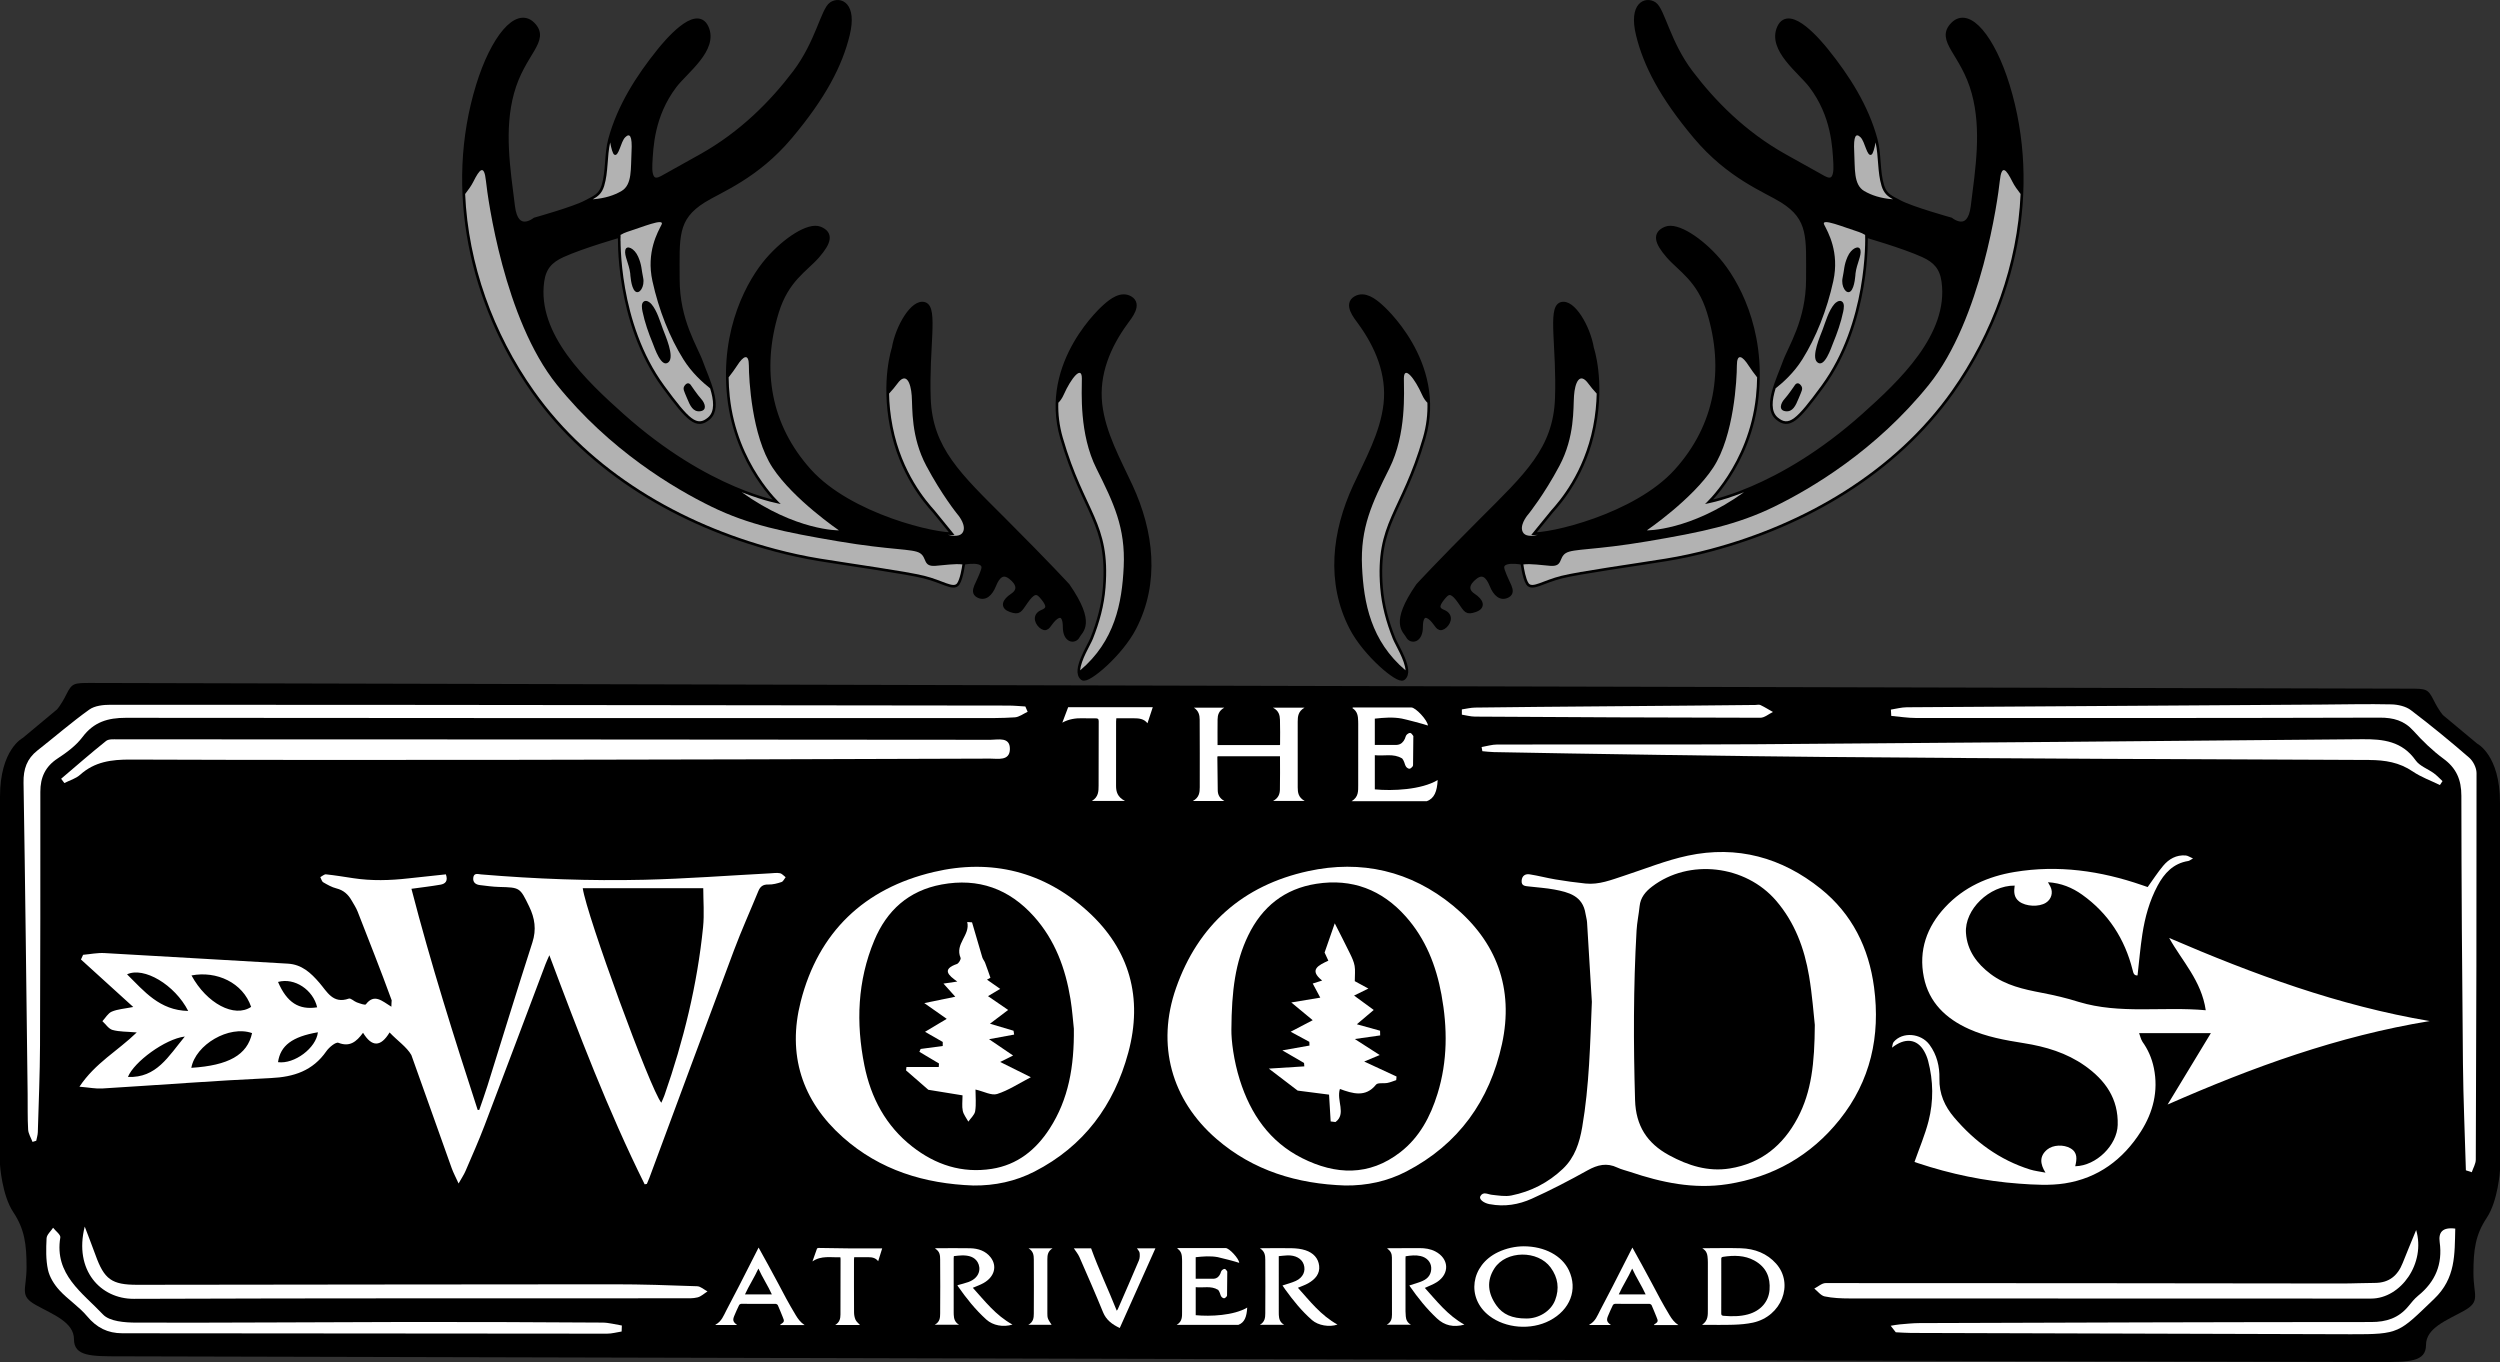<svg xmlns="http://www.w3.org/2000/svg" xmlns:xlink="http://www.w3.org/1999/xlink" id="Layer_1" x="0px" y="0px" width="350px" height="190.682px" viewBox="0 0 350 190.682" style="enable-background:new 0 0 350 190.682;" xml:space="preserve"><rect x="0" y="0" width="350" height="190.682" fill="#333333" stroke="none"/><style type="text/css">	.st0{fill:#FFFFFF;}	.st1{fill:#A05298;}	.st2{stroke:#000000;stroke-width:0.741;stroke-miterlimit:10;}	.st3{fill:#B2B2B2;}</style><g>	<path d="M12.747,95.614c-2.39,0-2.656,0-3.452,1.593c-0.797,1.593-1.328,2.124-1.328,2.124c-4.78,3.983-4.78,3.983-4.78,3.983  S0,104.908,0,111.547s0,51.517,0,51.517s0.266,4.249,1.859,6.639s1.859,4.514,1.859,7.701s-1.062,3.983,1.328,5.311  s5.311,2.39,5.311,4.78s2.39,2.39,6.373,2.39l316.54,0.797c3.983,0,6.373,0,6.373-2.39s2.921-3.452,5.311-4.78  s1.328-2.124,1.328-5.311s0.266-5.311,1.859-7.701s1.859-6.639,1.859-6.639s0-44.879,0-51.517s-3.187-8.232-3.187-8.232  s0,0-4.78-3.983c0,0-0.531-0.531-1.328-2.124s-1.062-1.593-3.452-1.593L12.747,95.614z"></path>	<path d="M8.559,109.026c0.151,0.2,0.302,0.399,0.453,0.599c0.744-0.378,1.61-0.62,2.209-1.159c2.031-1.829,4.394-2.137,7.02-2.127  c18,0.068,36.001,0.061,54.001,0.038c24.966-0.032,41.417-0.092,66.383-0.172c1.076-0.003,2.733,0.368,2.761-1.327  c0.029-1.763-1.656-1.306-2.7-1.307c-43.583-0.044-78.651-0.057-122.234-0.064c-0.543,0-1.238-0.063-1.602,0.228  C12.709,105.446,10.647,107.252,8.559,109.026z"></path>	<path d="M143.868,99.652c-0.105-0.248-0.211-0.497-0.316-0.745c-0.783-0.044-1.567-0.126-2.35-0.127  c-18.554-0.024-28.593-0.038-47.148-0.057c-26.198-0.026-52.396-0.062-78.594-0.055c-0.998,0-2.194,0.128-2.956,0.674  c-2.501,1.789-4.829,3.817-7.252,5.717c-1.482,1.162-1.985,2.608-1.954,4.499c0.24,14.532,0.395,29.066,0.574,43.6  c0.02,1.663-0.026,3.328,0.07,4.986c0.034,0.585,0.399,1.15,0.613,1.724c0.174-0.054,0.347-0.108,0.521-0.163  c0.077-0.4,0.209-0.797,0.221-1.199c0.119-4.062,0.291-8.125,0.309-12.188c0.051-11.825,0.044-23.651,0.045-35.476  c0-1.992,0.682-3.521,2.423-4.66c1.275-0.834,2.578-1.797,3.478-2.996c1.585-2.11,3.552-2.696,6.084-2.693  c42.472,0.049,76.428,0.039,118.9,0.037c1.849,0,3.702,0.021,5.545-0.103C142.69,100.387,143.273,99.923,143.868,99.652z"></path>	<path d="M341.588,109.906c0.121-0.183,0.243-0.367,0.364-0.55c-0.404-0.37-0.778-0.781-1.218-1.103  c-0.842-0.615-1.977-1-2.54-1.797c-1.895-2.687-4.538-2.995-7.501-2.967c-28.281,0.269-56.561,0.5-84.843,0.705  c-8.749,0.064-27.495,0.008-36.244,0.037c-0.728,0.002-1.454,0.231-2.182,0.355c0.035,0.193,0.07,0.387,0.104,0.58  c0.533,0.044,1.066,0.116,1.6,0.127c12.257,0.24,34.51,0.58,46.768,0.685c25.263,0.217,50.526,0.325,75.789,0.421  c2.225,0.008,4.223,0.327,6.101,1.607C338.948,108.796,340.315,109.283,341.588,109.906z"></path>	<path d="M345.225,163.844c0.273,0.09,0.547,0.18,0.82,0.269c0.197-0.588,0.563-1.175,0.565-1.764  c0.072-18.042,0.12-36.084,0.104-54.125c-0.001-0.729-0.469-1.666-1.028-2.151c-2.65-2.297-5.363-4.53-8.158-6.648  c-0.714-0.541-1.804-0.79-2.73-0.812c-3.264-0.076-6.532,0.006-9.798,0.027c-19.351,0.122-38.701,0.24-58.052,0.378  c-0.742,0.005-1.482,0.213-2.224,0.326c0.017,0.295,0.034,0.589,0.052,0.884c1.16,0.102,2.319,0.292,3.479,0.292  c21.632,0.009,43.263,0.016,64.895-0.05c1.924-0.006,3.425,0.393,4.743,1.861c1.27,1.414,2.663,2.767,4.192,3.889  c1.825,1.34,2.504,2.964,2.506,5.195c0.012,12.5,0.095,25,0.221,37.499C344.861,153.892,345.082,158.868,345.225,163.844z"></path>	<path d="M11.863,171.723c-1.543,6.125,2.223,10.131,6.868,10.115c27.858-0.099,49.052-0.062,76.909-0.076  c0.677,0,1.379,0.038,2.022-0.127c0.501-0.129,0.927-0.546,1.387-0.835c-0.482-0.252-0.956-0.707-1.447-0.725  c-3.879-0.142-1.097-0.273-4.978-0.272c-24.468,0.005-48.936,0.049-73.404,0.07c-3.589,0.003-4.625-0.769-5.845-4.152  C12.892,174.38,12.368,173.054,11.863,171.723z"></path>	<path d="M338.262,172.203c-0.733,1.791-1.325,3.189-1.877,4.603c-0.699,1.789-1.918,2.803-3.906,2.804  c-1.54,0.001-3.079,0.083-4.619,0.081c-22.609-0.025-49.661-0.064-72.27-0.057c-0.529,0-1.058,0.5-1.587,0.767  c0.481,0.381,0.915,0.986,1.452,1.098c1.132,0.235,2.318,0.284,3.481,0.285c22.858,0.017,50.159,0.018,73.017,0.019  C336.128,181.802,339.623,176.852,338.262,172.203z"></path>	<path d="M87.029,186.411c0.01-0.279,0.021-0.558,0.031-0.837c-0.907-0.143-1.813-0.405-2.72-0.41  c-9.059-0.055-18.119-0.1-27.179-0.086c-12.697,0.019-25.394,0.13-38.091,0.091c-1.587-0.005-3.728-0.159-4.654-1.144  c-2.844-3.022-6.838-5.6-5.97-10.777c0.065-0.385-0.657-0.902-1.013-1.358c-0.319,0.489-0.886,0.966-0.911,1.47  c-0.072,1.47-0.113,2.991,0.195,4.414c0.222,1.028,0.873,2.066,1.597,2.858c1.196,1.308,2.755,2.296,3.886,3.648  c1.338,1.599,2.866,2.379,4.936,2.38c22.621,0.007,45.241,0.044,67.862,0.055C85.674,186.713,86.351,186.516,87.029,186.411z"></path>	<path d="M343.736,172.005c-1.814-0.23-2.368,0.533-2.179,1.903c0.425,3.081-0.607,5.539-3.01,7.483  c-0.521,0.421-0.947,0.969-1.377,1.491c-1.356,1.642-3.068,2.202-5.203,2.202c-19.597,0.004-43.638,0.082-63.235,0.149  c-0.921,0.003-1.842,0.103-2.761,0.181c-0.427,0.036-0.85,0.127-1.274,0.193c0.237,0.304,0.475,0.607,0.712,0.911  c0.715,0.032,1.429,0.091,2.144,0.094c19.043,0.065,42.529,0.127,61.572,0.182c6.886,0.02,6.69-0.194,11.661-4.952  C343.825,178.933,343.641,175.61,343.736,172.005z"></path>	<path d="M204.659,99.317c0.001,0.245,0.001,0.49,0.002,0.734c0.609,0.095,1.217,0.268,1.827,0.273  c9.986,0.078,29.969,0.15,39.956,0.161c0.588,0.001,1.177-0.526,1.766-0.808c-0.578-0.328-1.143-0.683-1.742-0.969  c-0.2-0.096-0.486-0.016-0.732-0.013c-9.739,0.118-29.475,0.232-39.214,0.365C205.899,99.07,205.279,99.228,204.659,99.317z"></path>	<path class="st0" d="M8.559,109.026c2.088-1.774,4.15-3.581,6.29-5.291c0.364-0.291,1.06-0.228,1.602-0.228  c43.583,0.007,78.651,0.02,122.234,0.064c1.045,0.001,2.729-0.456,2.7,1.307c-0.028,1.695-1.685,1.324-2.761,1.327  c-24.966,0.08-41.417,0.14-66.383,0.172c-18,0.023-36.001,0.03-54.001-0.038c-2.625-0.01-4.989,0.298-7.02,2.127  c-0.599,0.539-1.465,0.781-2.209,1.159C8.861,109.426,8.71,109.226,8.559,109.026z"></path>	<path class="st0" d="M143.868,99.652c-0.596,0.271-1.178,0.735-1.79,0.776c-1.842,0.124-3.696,0.103-5.545,0.103  c-42.472,0.002-76.428,0.012-118.9-0.037c-2.532-0.003-4.499,0.583-6.084,2.693c-0.9,1.198-2.202,2.162-3.478,2.996  c-1.741,1.138-2.423,2.668-2.423,4.66c0,11.825,0.007,23.651-0.045,35.476c-0.018,4.063-0.19,8.126-0.309,12.188  c-0.012,0.401-0.144,0.799-0.221,1.199c-0.174,0.054-0.347,0.108-0.521,0.163c-0.214-0.574-0.58-1.14-0.613-1.724  c-0.096-1.658-0.049-3.324-0.07-4.986c-0.179-14.533-0.334-29.067-0.574-43.6c-0.031-1.891,0.472-3.337,1.954-4.499  c2.423-1.9,4.752-3.928,7.252-5.717c0.762-0.545,1.959-0.673,2.956-0.674c26.198-0.007,52.396,0.028,78.594,0.055  c18.554,0.019,28.593,0.033,47.148,0.057c0.784,0.001,1.567,0.083,2.35,0.127C143.658,99.156,143.763,99.404,143.868,99.652z"></path>	<path class="st0" d="M341.588,109.906c-1.274-0.623-2.64-1.109-3.8-1.899c-1.878-1.279-3.876-1.598-6.101-1.607  c-25.263-0.096-50.527-0.204-75.789-0.421c-12.258-0.105-34.511-0.445-46.768-0.685c-0.534-0.01-1.067-0.083-1.6-0.127  c-0.035-0.193-0.07-0.387-0.104-0.58c0.727-0.124,1.454-0.353,2.182-0.355c8.749-0.029,27.495,0.027,36.244-0.037  c28.281-0.206,56.562-0.436,84.843-0.705c2.963-0.028,5.606,0.28,7.501,2.967c0.563,0.798,1.697,1.182,2.54,1.797  c0.44,0.321,0.814,0.732,1.218,1.103C341.831,109.539,341.71,109.723,341.588,109.906z"></path>	<path class="st0" d="M345.225,163.844c-0.143-4.977-0.363-9.953-0.413-14.93c-0.125-12.499-0.208-24.999-0.221-37.499  c-0.002-2.231-0.681-3.856-2.506-5.195c-1.528-1.122-2.922-2.474-4.192-3.889c-1.318-1.467-2.819-1.866-4.743-1.861  c-21.631,0.066-43.263,0.059-64.895,0.05c-1.16,0-2.319-0.191-3.479-0.292c-0.017-0.295-0.034-0.589-0.052-0.884  c0.741-0.113,1.482-0.321,2.224-0.326c19.351-0.139,38.701-0.257,58.052-0.378c3.266-0.021,6.534-0.103,9.798-0.027  c0.926,0.022,2.016,0.271,2.73,0.812c2.795,2.118,5.507,4.351,8.158,6.648c0.559,0.485,1.027,1.422,1.028,2.151  c0.015,18.042-0.033,36.084-0.104,54.125c-0.002,0.589-0.368,1.176-0.565,1.764C345.771,164.024,345.498,163.934,345.225,163.844z"></path>	<path class="st0" d="M11.863,171.723c0.505,1.332,1.028,2.657,1.512,3.997c1.22,3.383,2.256,4.155,5.845,4.152  c24.468-0.02,42.272-0.065,66.74-0.07c3.881-0.001,7.763,0.13,11.642,0.272c0.491,0.018,0.965,0.473,1.447,0.725  c-0.459,0.289-0.886,0.706-1.387,0.835c-0.643,0.165-1.345,0.127-2.022,0.127c-27.858,0.014-49.052-0.023-76.909,0.076  C14.086,181.854,10.321,177.847,11.863,171.723z"></path>	<path class="st0" d="M338.262,172.203c1.362,4.648-2.133,9.599-6.31,9.599c-22.858-0.001-50.159-0.001-73.017-0.019  c-1.164-0.001-2.349-0.049-3.481-0.285c-0.537-0.112-0.971-0.716-1.452-1.098c0.529-0.267,1.058-0.767,1.587-0.767  c22.609-0.008,49.661,0.031,72.27,0.057c1.54,0.002,3.079-0.08,4.619-0.081c1.988-0.001,3.207-1.015,3.906-2.804  C336.936,175.392,337.529,173.995,338.262,172.203z"></path>	<path class="st0" d="M87.029,186.411c-0.677,0.105-1.355,0.303-2.032,0.302c-22.621-0.011-45.241-0.048-67.862-0.055  c-2.07-0.001-3.598-0.781-4.936-2.38c-1.131-1.352-2.69-2.34-3.886-3.648c-0.724-0.792-1.374-1.831-1.597-2.858  c-0.308-1.423-0.267-2.944-0.195-4.414c0.025-0.504,0.591-0.981,0.911-1.47c0.356,0.456,1.078,0.973,1.013,1.358  c-0.868,5.178,3.126,7.755,5.97,10.777c0.927,0.985,3.067,1.139,4.654,1.144c12.697,0.039,25.394-0.072,38.091-0.091  c9.06-0.014,18.119,0.031,27.179,0.086c0.908,0.006,1.814,0.267,2.72,0.41C87.049,185.852,87.039,186.131,87.029,186.411z"></path>	<path class="st0" d="M343.736,172.005c-0.096,3.604,0.089,6.928-2.952,9.837c-4.971,4.758-4.776,4.971-11.661,4.952  c-19.043-0.055-42.529-0.117-61.572-0.182c-0.715-0.002-1.429-0.061-2.144-0.094c-0.237-0.304-0.475-0.607-0.712-0.911  c0.425-0.066,0.847-0.157,1.274-0.193c0.919-0.078,1.84-0.178,2.761-0.181c19.597-0.068,43.638-0.146,63.235-0.149  c2.135,0,3.847-0.56,5.203-2.202c0.431-0.522,0.857-1.069,1.377-1.491c2.404-1.944,3.435-4.402,3.01-7.483  C341.368,172.539,341.922,171.775,343.736,172.005z"></path>	<path class="st0" d="M204.659,99.317c0.621-0.089,1.24-0.247,1.862-0.256c9.739-0.133,29.474-0.247,39.214-0.365  c0.247-0.003,0.532-0.083,0.732,0.013c0.598,0.286,1.164,0.641,1.742,0.969c-0.589,0.281-1.177,0.809-1.766,0.808  c-9.987-0.011-29.97-0.083-39.956-0.161c-0.61-0.005-1.218-0.178-1.827-0.273C204.66,99.807,204.659,99.562,204.659,99.317z"></path>	<g>		<path class="st0" d="M192.322,141.395c-0.701,0.594-1.421,1.203-2.364,2.002c1.261,0.35,2.256,0.627,3.251,0.903   c0.005,0.219,0.01,0.438,0.015,0.658c-1.053,0.149-2.105,0.298-3.556,0.503c1.188,0.764,2.177,1.4,3.49,2.244   c-0.869,0.364-1.716,0.719-2.17,0.909c1.296,0.601,2.912,1.35,4.527,2.1c-0.015,0.168-0.03,0.336-0.045,0.504   c-0.409,0.134-0.81,0.308-1.229,0.391c-0.539,0.107-1.351-0.067-1.597,0.24c-1.479,1.839-3.271,1.248-5.059,0.609   c-0.514,1.625,0.935,3.493-0.618,4.628c-0.225-0.028-0.45-0.057-0.675-0.085c-0.075-1.244-0.15-2.488-0.226-3.753   c-1.606-0.206-3.144-0.404-4.396-0.565c-1.308-0.998-2.462-1.878-4.035-3.078c2.046-0.129,3.507-0.222,4.967-0.314   c-0.012-0.159-0.025-0.318-0.037-0.477c-0.854-0.495-1.708-0.991-3.038-1.762c1.643-0.292,2.721-0.483,3.799-0.675   c-0.006-0.173-0.013-0.347-0.019-0.52c-0.763-0.413-1.527-0.826-2.618-1.416c1.138-0.595,1.957-1.023,3.088-1.614   c-1.009-0.836-1.841-1.525-2.998-2.484c1.611-0.268,2.722-0.453,4.057-0.675c-0.395-0.738-0.692-1.291-1.058-1.975   c0.43-0.136,0.799-0.253,1.32-0.419c-1.909-1.517-0.492-2.142,0.868-2.783c-0.265-0.573-0.483-1.043-0.526-1.137   c0.517-1.486,0.933-2.681,1.424-4.091c0.771,1.523,1.484,2.896,2.159,4.287c0.259,0.534,0.521,1.095,0.621,1.672   c0.107,0.62,0.024,1.273,0.024,2.141c0.282,0.153,0.8,0.435,1.902,1.034c-0.72,0.353-1.244,0.61-2.001,0.982   C190.633,140.157,191.441,140.75,192.322,141.395z"></path>		<path class="st0" d="M136.085,129.127c0.477,1.635,0.946,3.272,1.437,4.902c0.081,0.267,0.29,0.493,0.391,0.757   c0.264,0.693,0.501,1.397,0.748,2.097c-0.16,0.089-0.32,0.178-0.481,0.268c0.478,0.334,0.956,0.669,1.848,1.292   c-0.628,0.373-1.084,0.645-1.708,1.016c0.976,0.669,1.811,1.241,2.821,1.933c-0.783,0.593-1.517,1.148-2.546,1.927   c1.297,0.386,2.3,0.684,3.302,0.982c0.027,0.18,0.055,0.36,0.082,0.54c-1.073,0.198-2.146,0.395-3.512,0.646   c1.096,0.744,2.096,1.423,3.366,2.285c-0.784,0.391-1.386,0.69-1.81,0.902c1.361,0.676,2.85,1.417,4.297,2.137   c-1.714,0.886-3.145,1.848-4.722,2.347c-0.786,0.249-1.841-0.351-3.028-0.625c0,1.018,0.111,2.042-0.044,3.024   c-0.083,0.527-0.623,0.983-0.957,1.47c-0.271-0.503-0.667-0.979-0.781-1.515c-0.136-0.645-0.032-1.341-0.032-2.165   c-1.587-0.258-3.21-0.521-4.789-0.778c-1.005-0.874-2.062-1.794-3.118-2.713c0.018-0.159,0.036-0.318,0.054-0.477   c1.508,0,3.015,0,4.523,0c0.011-0.163,0.022-0.327,0.033-0.49c-0.915-0.545-1.83-1.089-2.745-1.634   c0.059-0.134,0.118-0.269,0.176-0.403c1.031-0.138,2.062-0.275,3.093-0.413c0-0.189,0.001-0.378,0.001-0.567   c-0.8-0.459-1.6-0.917-2.48-1.421c1.067-0.637,1.952-1.166,3.036-1.813c-1.152-0.809-1.947-1.368-3.139-2.205   c1.714-0.352,2.903-0.597,4.338-0.892c-0.652-0.725-1.064-1.184-1.654-1.841c0.776-0.113,1.272-0.186,1.936-0.283   c-1.277-0.89-2.184-1.73-0.048-2.462c0.251-0.086,0.589-0.668,0.508-0.859c-0.843-1.982,1.388-3.164,0.93-5.015   C135.636,129.096,135.861,129.111,136.085,129.127z"></path>		<path class="st0" d="M109.192,122.251c-0.447-0.086-0.928-0.008-1.394,0.017c-5.861,0.309-11.718,0.758-17.582,0.898   c-7.627,0.181-15.253-0.112-22.861-0.748c-0.416-0.035-1.014-0.267-1.098,0.47c-0.074,0.65,0.339,0.953,0.926,1.024   c0.896,0.108,1.795,0.238,2.695,0.261c2.93,0.077,2.911,0.07,4.203,2.73c0.795,1.636,1.038,3.231,0.454,5.041   c-2.154,6.675-4.198,13.386-6.294,20.08c-0.354,1.132-0.762,2.246-1.145,3.369c-0.073,0.001-0.146,0.002-0.219,0.003   c-3.328-10.243-6.57-20.511-9.275-30.964c1.468-0.203,2.773-0.352,4.063-0.577c0.655-0.114,1.099-0.482,0.76-1.445   c-1.741,0.186-3.5,0.363-5.257,0.564c-2.572,0.293-5.141,0.365-7.71-0.026c-1.27-0.193-2.538-0.402-3.814-0.538   c-0.25-0.027-0.533,0.253-0.8,0.391c0.134,0.248,0.205,0.601,0.413,0.723c0.584,0.344,1.2,0.692,1.849,0.855   c0.989,0.248,1.633,0.837,2.112,1.672c0.299,0.522,0.64,1.03,0.857,1.586c1.593,4.093,3.222,8.175,4.722,12.303   c0.013,0.036,0.026,0.073,0.039,0.109c-0.013,0.253-0.043,0.546-0.043,0.893c-1.318-0.807-2.386-1.885-3.573-0.332   c-0.114,0.149-0.848-0.127-1.269-0.277c-0.394-0.14-0.842-0.622-1.115-0.526c-2.233,0.789-3.042-0.97-4.121-2.217   c-1.194-1.379-2.445-2.568-4.436-2.678c-8.552-0.476-17.101-1.01-25.654-1.48c-0.989-0.054-1.993,0.156-2.991,0.243   c-0.099,0.219-0.199,0.437-0.298,0.656c2.377,2.159,4.753,4.318,7.319,6.649c-1.233,0.246-2.18,0.3-3.003,0.648   c-0.532,0.224-0.883,0.877-1.315,1.338c0.468,0.426,0.873,1.078,1.417,1.229c0.955,0.266,1.995,0.226,3.391,0.348   c-2.666,2.597-5.808,4.266-8.022,7.597c1.408,0.119,2.298,0.305,3.173,0.251c7.871-0.478,15.736-1.093,23.612-1.459   c3.235-0.151,5.882-1.015,7.786-3.762c0.383-0.552,1.323-1.32,1.687-1.177c1.562,0.614,2.503-0.112,3.446-1.404   c1.227,2.011,2.465,2.028,3.716-0.045c1.086,1.153,2.405,2.031,3.048,3.162c1.885,5.272,3.753,10.55,5.641,15.821   c0.241,0.672,0.584,1.308,0.971,2.163c0.403-0.718,0.742-1.215,0.975-1.756c0.907-2.107,1.839-4.207,2.656-6.349   c2.87-7.528,5.695-15.072,8.541-22.609c0.15-0.396,0.335-0.779,0.536-1.243c4.105,10.933,8.201,21.724,13.343,32.075   c0.103-0.02,0.206-0.04,0.309-0.06c0.114-0.273,0.239-0.542,0.342-0.819c3.948-10.632,7.873-21.272,11.855-31.891   c1.045-2.788,2.274-5.507,3.402-8.264c0.269-0.659,0.656-0.965,1.42-0.94c0.61,0.021,1.245-0.153,1.833-0.348   c0.239-0.079,0.385-0.442,0.573-0.675C109.726,122.616,109.483,122.307,109.192,122.251z M35.158,140.963   c-2.329,1.581-6.223-0.477-8.349-4.402C30.319,135.883,34.015,137.575,35.158,140.963z M17.909,150.774   c0.841-2.105,5.198-5.32,7.965-5.66C23.564,147.9,21.923,150.932,17.909,150.774z M17.787,136.407   c2.343-1.105,6.686,1.447,8.561,5.127C22.334,141.454,20.188,138.772,17.787,136.407z M26.785,149.496   c0.594-3.253,5.286-5.999,8.504-4.861C34.623,147.696,32.007,149.165,26.785,149.496z M44.401,141.025   c-2.559,0.399-4.227-0.655-5.478-3.554C41.24,136.831,43.848,138.586,44.401,141.025z M38.923,148.703   c0.331-2.324,2-3.575,5.583-4.185C44.269,146.719,41.21,149.011,38.923,148.703z M98.43,129.809   c-0.81,8.052-2.731,15.861-5.393,23.495c-0.124,0.355-0.289,0.695-0.451,1.08c-1.529-1.832-10.467-26.26-11.002-30.037   c5.536,0,11.061,0,16.872,0C98.457,126.116,98.614,127.98,98.43,129.809z"></path>		<path class="st0" d="M222.861,140.264c-0.222-3.714-0.439-7.428-0.673-11.141c-0.026-0.406-0.155-0.804-0.217-1.209   c-0.385-2.504-2.358-3-4.366-3.38c-1.178-0.223-2.386-0.286-3.58-0.432c-0.486-0.059-1.043-0.055-0.996-0.794   c0.045-0.707,0.513-0.995,1.118-0.901c1.212,0.188,2.402,0.511,3.612,0.712c1.401,0.233,2.809,0.432,4.221,0.576   c1.883,0.193,3.601-0.508,5.342-1.076c2.984-0.974,5.922-2.177,8.977-2.827c6.897-1.467,13.157,0.253,18.613,4.641   c4.388,3.529,6.727,8.26,7.459,13.802c0.901,6.821-0.484,13.088-4.821,18.517c-4.026,5.04-9.308,8.039-15.707,9.032   c-4.705,0.731-9.198-0.225-13.623-1.717c-0.596-0.201-1.223-0.335-1.786-0.604c-1.483-0.708-2.777-0.393-4.168,0.381   c-2.553,1.422-5.153,2.778-7.816,3.977c-1.828,0.824-3.819,1.159-5.856,0.768c-0.027-0.005-0.055-0.003-0.082-0.008   c-0.856-0.178-1.493-0.712-1.256-1.123c0.398-0.689,1.026-0.248,1.592-0.188c0.914,0.096,1.876,0.274,2.753,0.097   c2.736-0.551,5.156-1.791,7.197-3.727c1.68-1.594,2.337-3.657,2.713-5.848C222.506,151.994,222.62,146.136,222.861,140.264z    M254.074,143.49c-0.16-1.411-0.349-4.144-0.803-6.833c-0.653-3.873-1.992-7.497-4.601-10.543   c-4.305-5.026-12.212-5.932-17.377-1.995c-0.924,0.705-1.625,1.529-1.749,2.751c-0.116,1.141-0.361,2.272-0.426,3.414   c-0.449,7.907-0.443,15.817-0.209,23.734c0.106,3.576,1.668,6.033,4.766,7.716c2.672,1.452,5.459,2.337,8.498,1.851   c4.369-0.7,7.458-3.222,9.499-7.08C253.61,152.84,254.04,148.866,254.074,143.49z"></path>		<path class="st0" d="M188.327,165.97c-6.706-0.225-12.86-2.062-18.005-6.507c-6.345-5.482-8.451-13.218-5.677-21.139   c3.096-8.838,9.382-14.375,18.492-16.365c7.433-1.624,14.375-0.036,20.299,4.842c6.113,5.033,8.527,11.6,6.843,19.359   c-1.718,7.917-6.07,14.047-13.387,17.846C194.227,165.391,191.347,166.002,188.327,165.97z M172.394,144.137   c-0.02,1.505,0.318,4.324,1.181,7.062c1.499,4.757,4.171,8.653,8.718,10.938c4.687,2.356,9.384,2.555,13.744-0.823   c2.694-2.087,4.226-4.991,5.216-8.189c1.417-4.576,1.406-9.222,0.549-13.888c-0.744-4.051-2.212-7.792-4.986-10.915   c-3.341-3.761-7.525-5.369-12.524-4.592c-4.454,0.693-7.596,3.209-9.542,7.229C172.943,134.69,172.43,138.686,172.394,144.137z"></path>		<path class="st0" d="M136.258,165.971c-6.821-0.25-13.059-2.141-18.243-6.744c-5.778-5.13-7.802-11.619-5.912-19.021   c2.48-9.711,8.877-15.828,18.615-18.126c8.07-1.905,15.464-0.067,21.611,5.545c5.861,5.351,7.694,12.109,5.628,19.754   c-1.99,7.365-6.219,13.1-13.129,16.642C142.155,165.39,139.278,166.004,136.258,165.971z M150.341,144.027   c-0.119-1.073-0.226-2.633-0.476-4.17c-0.699-4.287-2.166-8.267-5.113-11.554c-3.465-3.865-7.759-5.432-12.931-4.473   c-4.619,0.857-7.671,3.631-9.424,7.833c-2.359,5.657-2.576,11.546-1.383,17.491c0.91,4.535,2.989,8.457,6.694,11.361   c3.265,2.56,6.97,3.776,11.135,3.127c3.59-0.56,6.187-2.662,8.108-5.638C149.603,153.896,150.397,149.306,150.341,144.027z"></path>		<path class="st0" d="M340.16,142.949c-12.743-2.151-24.675-6.547-36.477-11.635c1.818,3.26,4.52,5.98,5.122,10.12   c-6.081-0.549-12.01,0.587-17.792-1.169c-1.685-0.537-3.415-0.937-5.165-1.273c-2.539-0.488-5.047-1.034-7.165-2.632   c-1.914-1.444-3.276-3.279-3.447-5.729c-0.23-3.29,3.276-6.673,6.818-6.647c-0.118,0.829-0.134,1.638,0.628,2.222   c0.926,0.71,2.76,0.804,3.749,0.178c0.764-0.485,1.034-1.418,0.639-2.23c-0.092-0.189-0.202-0.368-0.353-0.642   c1.842,0.114,3.396,0.755,4.789,1.749c3.673,2.621,5.962,6.191,7.059,10.538c0.108,0.427,0.177,0.794,0.692,0.763   c0.223-1.952,0.383-3.882,0.677-5.792c0.363-2.354,0.992-4.646,2.125-6.764c0.939-1.756,2.203-3.135,4.308-3.467   c0.149-0.023,0.281-0.147,0.655-0.353c-0.456-0.194-0.732-0.397-1.023-0.42c-1.313-0.105-2.359,0.495-3.16,1.454   c-0.767,0.917-1.417,1.932-2.165,2.969c-0.225-0.077-0.505-0.172-0.785-0.269c-5.807-2.01-11.748-2.855-17.853-1.842   c-3.728,0.618-7.087,2.109-9.709,4.922c-2.58,2.768-3.744,6.063-2.99,9.808c0.716,3.551,3.1,5.809,6.327,7.258   c2.444,1.097,5.055,1.563,7.675,1.978c3.061,0.485,5.981,1.355,8.54,3.161c2.861,2.019,4.71,4.609,4.6,8.299   c-0.084,2.813-2.976,5.707-5.947,5.773c0.238-0.997,0.353-1.92-0.656-2.51c-0.967-0.565-2.464-0.498-3.272,0.176   c-1.09,0.91-1.013,1.992-0.233,3.229c-0.834-0.165-1.52-0.236-2.165-0.439c-4.282-1.344-7.744-3.904-10.619-7.287   c-1.325-1.559-2.116-3.301-2.066-5.457c0.038-1.659-0.35-3.317-1.387-4.724c-1.204-1.634-3.799-1.845-5.022-0.381   c-0.162,0.194-0.157,0.526-0.229,0.794c1.782-1.428,3.497-1.265,4.497,0.485c0.241,0.423,0.433,0.89,0.557,1.361   c0.736,2.806,0.775,5.65,0.059,8.441c-0.496,1.935-1.294,3.794-1.964,5.707c0.049,0.017,0.252,0.095,0.459,0.163   c4.614,1.534,9.347,2.527,14.193,2.879c2.124,0.154,4.311,0.286,6.396-0.039c4.641-0.723,8.154-3.337,10.651-7.269   c1.715-2.702,2.46-5.663,1.817-8.85c-0.29-1.439-0.854-2.672-1.629-3.742l0.02,0.012c-0.222-0.326-0.298-0.752-0.462-1.185   c3.393,0,6.635,0,10.046,0c-2.109,3.481-4.083,6.739-6.057,9.997C315.393,149.388,327.358,145.042,340.16,142.949z"></path>	</g>	<g>		<path class="st0" d="M105.147,176.736c-1.118,2.232-2.256,4.423-3.456,6.708c-0.389,0.741-0.652,1.546-1.521,2.01   c-0.01,0.006-0.003,0.036-0.004,0.047c1.004,0,2.007,0,3.037,0c-0.558-0.407-0.657-0.653-0.426-1.232   c0.322-0.811,0.341-0.753,0.697-1.554c0.037-0.083,0.198-0.177,0.303-0.178c1.346-0.012,3.446-0.013,4.792,0.001   c0.113,0.001,0.285,0.102,0.326,0.192c0.38,0.825,0.315,0.798,0.677,1.629c0.275,0.63,0.25,0.704-0.341,1.092   c-0.01,0.007-0.001,0.036-0.001,0.056c1.138,0,2.275,0,3.413,0c-0.57-0.371-0.916-0.851-1.232-1.374   c-0.976-1.616-1.713-3.012-2.485-4.49c-0.808-1.545-1.93-3.536-2.723-4.985L105.147,176.736z M104.295,181.218   c0.513-1.14,1.342-2.422,1.882-3.622c0.532,1.189,1.37,2.474,1.884,3.622C107.005,181.218,105.343,181.218,104.295,181.218z"></path>		<path class="st0" d="M227.477,176.736c-1.118,2.232-2.256,4.423-3.456,6.708c-0.389,0.741-0.652,1.546-1.521,2.01   c-0.01,0.006-0.003,0.036-0.004,0.047c1.004,0,2.007,0,3.037,0c-0.558-0.407-0.657-0.653-0.426-1.232   c0.322-0.811,0.341-0.753,0.697-1.554c0.037-0.083,0.198-0.177,0.303-0.178c1.346-0.012,3.446-0.013,4.792,0.001   c0.113,0.001,0.285,0.102,0.326,0.192c0.38,0.825,0.315,0.798,0.677,1.629c0.275,0.63,0.25,0.704-0.341,1.092   c-0.01,0.007-0.001,0.036-0.001,0.056c1.138,0,2.275,0,3.413,0c-0.57-0.371-0.916-0.851-1.232-1.374   c-0.976-1.616-1.713-3.012-2.485-4.49c-0.808-1.545-1.93-3.536-2.723-4.985L227.477,176.736z M226.625,181.218   c0.513-1.14,1.342-2.422,1.882-3.622c0.532,1.189,1.37,2.474,1.884,3.622C229.335,181.218,227.673,181.218,226.625,181.218z"></path>		<path class="st0" d="M120.403,185.504c-1.12,0-2.265,0-3.488,0c0.647-0.38,0.747-0.917,0.75-1.467   c0.014-2.6,0.011-5.199,0.013-7.799c0-0.053-0.013-0.107-0.028-0.223c-1.305,0.059-2.661-0.279-3.907,0.586   c0.228-0.653,0.422-1.223,0.634-1.789c0.019-0.051,0.151-0.1,0.23-0.099c1.38,0.016,2.76,0.046,4.14,0.059   c1.068,0.01,2.136,0.002,3.204,0.002c0.511,0,1.022,0,1.556,0c-0.175,0.56-0.361,1.151-0.563,1.796   c-0.36-0.473-0.849-0.564-1.386-0.562c-0.65,0.003-1.3,0.001-1.971,0.001c-0.013,0.148-0.029,0.243-0.029,0.337   c-0.001,2.458-0.009,4.916,0.008,7.373c0.002,0.353,0.064,0.725,0.21,1.051C119.896,185.04,120.181,185.253,120.403,185.504z"></path>		<path class="st0" d="M130.889,174.79c0.118-0.025,0.152-0.038,0.186-0.038c1.584-0.003,3.168-0.032,4.751,0.003   c1.154,0.026,2.165,0.387,2.846,1.252c0.971,1.235,0.565,2.755-0.986,3.627c-0.447,0.252-0.953,0.424-1.491,0.658   c1.679,1.843,3.184,3.842,5.55,5.148c-1.288,0.4-2.734,0.134-3.654-0.698c-1.559-1.408-2.827-3.006-3.986-4.674   c-0.031-0.044-0.047-0.096-0.066-0.137c0.525-0.15,1.046-0.265,1.536-0.445c1.611-0.591,1.79-1.918,1.298-2.769   c-0.44-0.76-1.25-0.965-2.151-0.962c-0.386,0.001-0.772,0.065-1.182,0.102c-0.01,0.115-0.025,0.21-0.025,0.305   c-0.001,2.535,0,5.07,0.001,7.605c0,0.098,0.001,0.197,0.007,0.295c0.03,0.534,0.127,1.044,0.752,1.406c-1.157,0-2.237,0-3.421,0   c0.749-0.4,0.763-1.01,0.768-1.591c0.019-2.513,0.019-5.026-0.001-7.539C131.617,175.776,131.599,175.184,130.889,174.79z"></path>		<path class="st0" d="M179.548,179.968c0.663-0.223,1.297-0.378,1.865-0.64c1.016-0.468,1.422-1.382,1.109-2.306   c-0.277-0.818-1.154-1.311-2.289-1.267c-0.387,0.015-0.773,0.067-1.205,0.106c0,0.124,0,0.23,0,0.336c0,2.524,0,5.048,0.001,7.572   c0,0.109,0,0.219,0.006,0.328c0.03,0.523,0.134,1.02,0.748,1.375c-1.159,0-2.24,0-3.4,0c0.717-0.414,0.752-1.025,0.756-1.62   c0.016-2.491,0.016-4.982,0-7.473c-0.004-0.585-0.043-1.186-0.75-1.61c0.156-0.009,0.226-0.016,0.295-0.016   c1.395-0.006,2.791-0.039,4.185-0.003c0.63,0.016,1.29,0.089,1.875,0.279c1.132,0.368,1.819,1.123,1.938,2.184   c0.124,1.1-0.534,1.879-1.54,2.45c-0.425,0.241-0.911,0.402-1.434,0.626c1.668,1.85,3.181,3.839,5.539,5.15   c-1.131,0.391-2.696,0.133-3.563-0.627c-1.459-1.278-2.64-2.744-3.736-4.264C179.805,180.346,179.669,180.142,179.548,179.968z"></path>		<path class="st0" d="M156.766,185.921c-1.095-0.513-1.911-1.157-2.335-2.196c-1.059-2.598-2.189-5.175-3.318-7.751   c-0.187-0.426-0.514-0.806-0.774-1.204c0.788,0,1.633,0,2.417,0c1.06,2.945,2.419,5.779,3.59,8.731   c0.074-0.105,0.121-0.153,0.146-0.209c0.989-2.273,1.988-4.543,2.95-6.824c0.137-0.324,0.144-0.712,0.105-1.062   c-0.024-0.221-0.245-0.426-0.378-0.639c0.817,0,1.676,0,2.587,0C160.093,178.484,158.436,182.187,156.766,185.921z"></path>		<path class="st0" d="M147.226,185.473c-1.009,0-2.09,0-3.265,0c0.722-0.398,0.768-0.986,0.772-1.561   c0.016-2.533,0.015-5.066,0-7.599c-0.003-0.566-0.059-1.141-0.738-1.547c1.149,0,2.215,0,3.363,0   c-0.662,0.395-0.725,0.954-0.727,1.512c-0.011,2.533-0.007,5.066-0.001,7.599c0.001,0.25,0.002,0.515,0.094,0.745   C146.84,184.918,147.051,185.187,147.226,185.473z"></path>		<path class="st0" d="M213.301,174.481c2.958,0.001,5.37,1.316,6.341,3.36c1.275,2.685,0.189,5.536-2.682,7.037   c-2.629,1.375-6.17,1.097-8.461-0.663c-3.25-2.497-2.618-7.081,1.224-8.91C210.894,174.746,212.149,174.491,213.301,174.481z    M213.717,184.591c1.682,0.001,3.398-0.989,4.007-2.586c0.608-1.595,0.406-3.13-0.632-4.551c-1.796-2.457-6.231-2.409-7.869,0.112   c-1.142,1.758-0.916,3.53,0.289,5.213C210.383,183.996,211.667,184.601,213.717,184.591z"></path>		<path class="st0" d="M238.32,174.769c0.161-0.013,0.206-0.02,0.252-0.02c1.709-0.002,3.42-0.045,5.128,0.005   c2.008,0.059,3.699,0.749,4.952,2.151c2.541,2.846,0.772,7.394-3.241,8.264c-0.881,0.191-1.808,0.264-2.719,0.294   c-1.439,0.047-2.881,0.013-4.414,0.013c0.869-0.574,0.818-1.356,0.821-2.115c0.009-2.208,0.005-4.415,0.001-6.623   c-0.001-0.294-0.017-0.59-0.055-0.883C238.991,175.445,238.845,175.066,238.32,174.769z M240.979,180.088   c0,1.257,0.006,2.514-0.005,3.771c-0.002,0.224,0.052,0.335,0.337,0.357c1.146,0.089,2.29,0.1,3.398-0.203   c1.769-0.483,2.904-1.759,3.029-3.442c0.126-1.686-0.414-3.16-2.14-4.104c-1.347-0.737-2.853-0.743-4.376-0.511   c-0.249,0.038-0.244,0.169-0.244,0.328C240.98,177.552,240.979,178.82,240.979,180.088z"></path>		<path class="st0" d="M199.476,180.309c1.673,1.839,3.185,3.832,5.539,5.139c-1.537,0.411-2.77,0.134-3.843-0.87   c-1.461-1.367-2.676-2.891-3.783-4.484c-0.037-0.054-0.067-0.111-0.079-0.131c0.642-0.216,1.296-0.378,1.885-0.647   c0.826-0.376,1.209-1.018,1.176-1.839c-0.031-0.781-0.611-1.424-1.479-1.628c-0.699-0.164-1.39-0.083-2.106,0.029   c-0.006,0.124-0.017,0.231-0.017,0.338c-0.001,2.459-0.001,4.918,0.002,7.377c0,0.229,0.019,0.458,0.037,0.687   c0.036,0.465,0.197,0.878,0.729,1.186c-1.154,0-2.242,0-3.401,0c0.637-0.35,0.739-0.871,0.74-1.416   c0.004-2.666,0.001-5.333-0.009-7.999c-0.002-0.485-0.147-0.931-0.689-1.258c0.119-0.022,0.183-0.043,0.246-0.043   c1.433-0.006,2.866-0.011,4.299-0.015c0.778-0.002,1.53,0.11,2.207,0.458c1.94,0.998,2.062,3.124,0.226,4.307   C200.662,179.819,200.073,180.026,199.476,180.309z"></path>		<path class="st0" d="M167.4,184.127c0-1.332,0-2.605,0-3.922c1.051,0.121,2.131-0.229,3.108,0.361c0-0.009,0-0.018,0-0.027   c0.112,0.13,0.201,0.284,0.266,0.462c0.066,0.18,0.109,0.377,0.219,0.531c0.08,0.111,0.259,0.233,0.385,0.226   c0.129-0.007,0.271-0.151,0.361-0.266c0.06-0.076,0.049-0.205,0.05-0.311c0.012-0.999,0.021-1.998,0.029-2.997   c0.001-0.071,0.02-0.161-0.018-0.21c-0.096-0.125-0.208-0.308-0.336-0.325c-0.129-0.017-0.323,0.11-0.42,0.223   c-0.107,0.124-0.129,0.308-0.202,0.46c-0.164,0.346-0.426,0.631-0.84,0.681c-0.047,0.006-0.095,0.009-0.142,0.014   c-0.823,0-1.639,0-2.462,0c0-1.005,0-2.003,0-3.019c1.046-0.115,2.074-0.196,3.09-0.009c0.385,0.071,2.653,0.664,3.001,0.801   c0-0.558-1.409-2.102-1.917-2.074c-2.252,0-4.474,0-6.695,0c-0.017,0.025-0.034,0.049-0.051,0.074   c0.596,0.38,0.645,0.933,0.661,1.495c0.003,0.109,0.005,0.218,0.005,0.328c0,2.338,0.005,4.675-0.003,7.013   c-0.002,0.668,0.053,1.363-0.755,1.845c2.635,0,6.066,0,8.634,0c0.86-0.322,1.17-1.11,1.242-2.423   C172.718,184.184,169.426,184.322,167.4,184.127z"></path>	</g>	<g>		<path class="st0" d="M167.153,99.077c1.373,0,2.747,0,4.241,0c-0.774,0.438-0.923,1.03-0.932,1.652   c-0.017,1.184-0.005,2.367-0.005,3.578c2.898,0,5.797,0,8.699,0c0.016-0.017,0.053-0.037,0.053-0.058   c0.001-1.16,0.028-2.32-0.014-3.479c-0.023-0.624-0.14-1.253-0.976-1.692c1.527,0,2.917,0,4.409,0   c-0.891,0.513-0.947,1.234-0.949,1.957c-0.009,3.067-0.009,6.134,0.002,9.201c0.003,0.701,0.073,1.4,0.974,1.892   c-1.501,0-2.908,0-4.421,0c0.763-0.402,0.94-0.99,0.954-1.592c0.035-1.544,0.012-3.088,0.012-4.661c-2.907,0-5.806,0-8.719,0   c-0.014,0.025-0.052,0.06-0.052,0.095c0.016,1.559,0.035,3.118,0.055,4.677c0.008,0.587,0.23,1.095,0.926,1.49   c-1.506,0-2.911,0-4.41,0c0.901-0.487,0.964-1.202,0.965-1.925c0.005-3.16,0.008-6.321-0.011-9.481   C167.951,100.126,167.826,99.526,167.153,99.077z"></path>		<path class="st0" d="M148.725,101.172c0.276-0.731,0.553-1.462,0.818-2.162c3.954,0,7.864,0,11.844,0   c-0.24,0.726-0.478,1.447-0.741,2.246c-0.497-0.647-1.222-0.701-1.976-0.699c-0.78,0.002-1.561,0.001-2.384,0.001   c-0.015,0.188-0.034,0.315-0.034,0.443c-0.001,2.999,0.006,5.998-0.005,8.997c-0.003,0.841,0.193,1.593,1.253,2.132   c-1.612,0-3.091,0-4.636,0c0.934-0.556,0.936-1.365,0.939-2.159c0.012-2.999,0-5.998,0.016-8.997   c0.002-0.323-0.126-0.418-0.501-0.408c-0.571,0.014-1.143,0.001-1.714-0.013C150.582,100.527,149.622,100.672,148.725,101.172z"></path>		<path class="st0" d="M192.475,110.512c0-1.625,0-3.178,0-4.784c1.283,0.148,2.6-0.28,3.791,0.441c0-0.011,0-0.022,0-0.033   c0.136,0.158,0.245,0.347,0.324,0.564c0.08,0.22,0.133,0.459,0.268,0.648c0.097,0.136,0.316,0.284,0.47,0.275   c0.157-0.009,0.331-0.184,0.441-0.324c0.073-0.092,0.06-0.25,0.061-0.379c0.015-1.219,0.026-2.437,0.036-3.656   c0.001-0.087,0.024-0.196-0.022-0.257c-0.117-0.152-0.253-0.375-0.41-0.396c-0.158-0.021-0.394,0.134-0.513,0.272   c-0.131,0.152-0.158,0.375-0.246,0.561c-0.2,0.422-0.52,0.77-1.025,0.83c-0.058,0.007-0.116,0.011-0.173,0.018   c-1.004,0-2,0-3.003,0c0-1.226,0-2.443,0-3.683c1.276-0.14,2.529-0.239,3.77-0.011c0.47,0.086,3.237,0.81,3.661,0.977   c0-0.681-1.719-2.564-2.338-2.53c-2.747,0-5.457,0-8.168,0c-0.021,0.03-0.041,0.06-0.062,0.09   c0.728,0.464,0.787,1.138,0.807,1.824c0.004,0.133,0.007,0.266,0.007,0.4c0,2.852,0.006,5.704-0.003,8.555   c-0.003,0.815,0.064,1.663-0.921,2.25c3.215,0,7.4,0,10.533,0c1.049-0.393,1.428-1.354,1.515-2.956   C198.963,110.582,194.946,110.75,192.475,110.512z"></path>	</g>	<path class="st1" d="M68.778,95.348"></path>	<g>		<path class="st2" d="M154.772,42.919c0,0-9.043,7.769-5.986,18.341c3.057,10.572,6.705,11.85,5.986,21.016   c-0.195,2.48-0.849,4.858-1.767,7.163c-0.426,1.07-2.651,4.459-1.417,5.446c0.637,0.509,5.222-3.311,7.133-7.005   c3.298-6.375,2.43-13.43-0.49-19.762c-1.674-3.629-3.825-7.425-4.289-11.534c-0.476-4.216,1.18-8.154,3.634-11.501   c0.588-0.802,1.982-2.492,0.598-3.277C156.96,41.116,155.634,42.153,154.772,42.919z"></path>		<path class="st2" d="M133.629,74.888c-2.42,0.255-14.647-2.547-20.379-8.916c-5.732-6.368-7.041-14.254-4.585-22.289   c1.401-4.585,4.076-5.986,5.732-7.897c1.656-1.911,1.911-3.057,0.382-3.694c-1.528-0.637-4.84,1.528-7.26,4.331   c-2.42,2.802-6.368,9.553-5.349,19.105c1.019,9.553,7.133,15.029,7.133,15.029s-10.189-1.528-22.289-12.355   C81.958,53.68,74.763,46.986,75.82,39.386c0.269-1.933,1.194-2.946,2.913-3.727c2.802-1.274,8.152-2.802,8.152-2.802   S86.375,44.956,92.998,54c3.552,4.85,4.585,5.732,6.114,4.458c1.804-1.504-0.255-5.477-1.019-7.642   c-0.764-2.165-3.312-5.859-3.312-11.718s-0.382-8.534,3.694-11.081c2.337-1.46,7.387-3.312,12.1-8.916   c4.713-5.604,7.005-10.062,8.024-14.265s-1.019-4.967-2.165-4.203s-1.911,5.349-5.095,9.553s-7.451,8.544-13.119,11.718   c-3.184,1.783-4.331,2.42-5.477,3.057s-1.911,0.255-1.783-2.038c0.127-2.293,0.255-6.75,3.439-10.954   c1.537-2.029,5.825-5.097,4.437-8.112c-1.364-2.963-5.636,2.233-6.475,3.272c-2.964,3.675-5.598,7.811-6.841,12.408   c-0.573,2.119-0.305,4.437-0.937,6.498c-0.44,1.435-1.315,1.706-2.539,2.365c-1.656,0.892-7.133,2.42-7.133,2.42   s-2.675,2.165-3.184-1.91C71.072,23.66,70.182,18.19,71.6,12.987c1.528-5.604,5.154-7.328,2.929-9.553   c-2.165-2.165-5.477,1.911-7.515,8.534c-4.475,14.544-0.946,30.477,7.742,42.766c7.995,11.307,20.558,18.605,33.775,22.119   c2.059,0.547,4.143,1.006,6.246,1.347c4.713,0.764,12.1,1.783,14.647,2.42c2.547,0.637,4.076,1.783,4.585,1.019   c0.509-0.764,0.764-2.929,0.764-2.929s3.566-0.764,2.929,1.146s-1.656,2.929-0.764,3.439c0.892,0.509,1.656-0.127,2.165-1.401   c0.509-1.274,1.274-2.038,2.42-1.146s1.401,1.911,0.255,2.675c-1.146,0.764-1.401,1.528-0.255,1.911s1.146,0.127,2.038-1.146   c0.892-1.274,1.528-1.656,2.293-0.764s1.401,1.783,0.127,2.293c-1.274,0.509-0.637,1.656,0,2.038   c0.637,0.382,0.764-0.382,1.528-1.146c0.764-0.764,1.656-0.764,1.656,1.146s1.274,2.038,1.656,1.274   c0.382-0.764,2.293-1.656-1.401-7.005c0,0-2.675-2.929-8.916-9.171c-6.241-6.241-10.317-9.935-10.572-17.067   s1.019-12.609-0.509-13.119c-1.528-0.509-3.694,3.057-4.203,6.114c0,0-1.528,4.458-0.255,10.954s4.713,10.444,5.859,11.718   L133.629,74.888z"></path>		<path class="st3" d="M129.68,65.208c-2.165-4.076-1.911-8.024-2.038-9.807c-0.127-1.783-0.764-3.439-2.038-1.656   c-0.289,0.404-0.691,0.875-1.137,1.36c0.028,1.375,0.168,2.931,0.501,4.627c1.274,6.496,4.713,10.444,5.859,11.718l2.802,3.439   c-0.226,0.024-0.537,0.021-0.92-0.009c1.352,0.325,2.025,0.045,2.194-0.628c0.255-1.019-0.892-2.293-0.892-2.293   S131.846,69.284,129.68,65.208z"></path>		<path class="st3" d="M108.155,65.463c-2.929-4.458-3.312-12.482-3.312-14.265c0-1.783-0.764-1.401-1.656,0   c-0.32,0.503-0.754,1.086-1.18,1.629c0.011,0.874,0.062,1.774,0.161,2.701c1.019,9.553,7.133,15.029,7.133,15.029   s-2.076-0.314-5.461-1.648c7.605,5.445,13.612,5.342,13.612,5.342S111.085,69.921,108.155,65.463z"></path>		<path class="st3" d="M134.011,81.638c0.391-0.586,0.631-1.994,0.722-2.619c-1.038-0.133-2.601,0.115-3.779,0.199   c-1.783,0.127-1.146-1.146-2.165-1.783c-1.019-0.637-3.948-0.382-11.463-1.656c-7.515-1.274-12.482-2.293-17.704-4.84   c-5.222-2.547-14.265-7.897-21.653-17.067c-7.387-9.171-9.68-26.11-9.935-28.53s-0.892-1.656-1.783,0.127   c-0.252,0.503-0.667,1.098-1.132,1.692c0.436,9.813,3.918,19.483,9.639,27.573c7.995,11.307,20.557,18.605,33.775,22.119   c2.059,0.547,4.143,1.006,6.246,1.347c4.713,0.764,12.1,1.783,14.647,2.42C131.973,81.256,133.501,82.403,134.011,81.638z"></path>		<path class="st3" d="M84.584,26.034c-0.318,1.035-0.862,1.464-1.599,1.87c1.749-0.14,3.004-0.564,4.027-1.161   c1.528-0.892,1.274-3.184,1.401-5.477c0.127-2.293-0.255-2.675-0.892-2.038c-0.637,0.637-0.892,2.802-1.528,2.42   c-0.209-0.125-0.403-0.825-0.571-1.708C84.979,21.947,85.176,24.104,84.584,26.034z"></path>		<path class="st3" d="M157.319,79.346c0.255-5.477-1.401-8.916-3.821-13.756c-2.42-4.84-2.038-10.699-2.038-12.609   c0-1.911-1.528,0-2.547,2.293c-0.222,0.498-0.48,0.852-0.747,1.11c-0.048,1.539,0.127,3.17,0.62,4.876   c3.057,10.572,6.705,11.85,5.986,21.016c-0.195,2.48-0.849,4.858-1.767,7.163c-0.326,0.818-1.697,2.987-1.777,4.407   C156.073,89.746,157.082,84.436,157.319,79.346z"></path>		<path class="st3" d="M86.884,32.887C86.862,33.522,86.557,45.205,92.998,54c3.552,4.85,4.585,5.732,6.114,4.458   c1.009-0.841,0.809-2.454,0.304-4.092c-1.027-0.8-2.575-2.19-3.743-4.06c-1.911-3.057-3.439-6.878-4.331-10.954   c-0.892-4.076,0.764-6.878,1.274-7.897c0.509-1.019-2.802,0.382-4.84,1.019C87.491,32.564,87.189,32.709,86.884,32.887z"></path>		<path d="M88.232,38.283c0,0,0.086,1.98,0.689,2.497c0.603,0.517,1.378-0.689,1.119-1.894c-0.258-1.205-0.172-1.722-0.689-2.927   s-1.636-1.722-1.808-0.947C87.371,35.786,88.06,36.905,88.232,38.283z"></path>		<path d="M89.954,43.621c0.318,1.526,0.838,3.007,1.432,4.445c0.233,0.563,1.202,3.577,2.223,2.628   c0.85-0.79-0.472-3.738-0.785-4.578c-0.415-1.114-0.839-2.635-1.636-3.554c-0.211-0.243-0.644-0.558-0.994-0.388   C89.713,42.407,89.871,43.222,89.954,43.621z"></path>		<path d="M96.793,54.021c0,0,0.877,1.292,1.384,1.845c0.508,0.554,0.877,1.569-0.138,1.707c-1.015,0.138-1.43-0.784-1.845-1.799   c-0.415-1.015-0.646-1.338-0.369-1.753C96.126,53.568,96.505,53.517,96.793,54.021z"></path>	</g>	<g>		<path class="st2" d="M193.232,42.919c0,0,9.043,7.769,5.986,18.341s-6.705,11.85-5.986,21.016c0.195,2.48,0.849,4.858,1.767,7.163   c0.426,1.07,2.651,4.459,1.417,5.446c-0.637,0.509-5.222-3.311-7.133-7.005c-3.298-6.375-2.43-13.43,0.49-19.762   c1.674-3.629,3.825-7.425,4.289-11.534c0.476-4.216-1.18-8.154-3.634-11.501c-0.588-0.802-1.982-2.492-0.599-3.277   C191.044,41.116,192.371,42.153,193.232,42.919z"></path>		<path class="st2" d="M214.376,74.888c2.42,0.255,14.647-2.547,20.379-8.916c5.732-6.368,7.041-14.254,4.585-22.289   c-1.401-4.585-4.076-5.986-5.732-7.897c-1.656-1.911-1.911-3.057-0.382-3.694c1.528-0.637,4.84,1.528,7.26,4.331   c2.42,2.802,6.368,9.553,5.349,19.105c-1.019,9.553-7.133,15.029-7.133,15.029s10.189-1.528,22.289-12.355   c5.054-4.522,12.249-11.217,11.192-18.817c-0.269-1.933-1.194-2.946-2.913-3.727c-2.802-1.274-8.152-2.802-8.152-2.802   s0.509,12.1-6.114,21.143c-3.552,4.85-4.585,5.732-6.114,4.458c-1.804-1.504,0.255-5.477,1.019-7.642   c0.764-2.165,3.312-5.859,3.312-11.718s0.382-8.534-3.694-11.081c-2.337-1.46-7.387-3.312-12.1-8.916   c-4.713-5.604-7.005-10.062-8.024-14.265s1.019-4.967,2.165-4.203c1.146,0.764,1.911,5.349,5.095,9.553s7.451,8.544,13.119,11.718   c3.184,1.783,4.331,2.42,5.477,3.057c1.146,0.637,1.911,0.255,1.783-2.038c-0.127-2.293-0.255-6.75-3.439-10.954   c-1.537-2.029-5.825-5.097-4.437-8.112c1.364-2.963,5.636,2.233,6.475,3.272c2.964,3.675,5.598,7.811,6.841,12.408   c0.573,2.119,0.305,4.437,0.937,6.498c0.44,1.435,1.315,1.706,2.539,2.365c1.656,0.892,7.133,2.42,7.133,2.42   s2.675,2.165,3.184-1.91c0.656-5.248,1.546-10.718,0.127-15.921c-1.528-5.604-5.154-7.328-2.929-9.553   c2.165-2.165,5.477,1.911,7.515,8.534c4.475,14.544,0.946,30.477-7.742,42.766c-7.995,11.307-20.557,18.605-33.775,22.119   c-2.059,0.547-4.143,1.006-6.246,1.347c-4.713,0.764-12.1,1.783-14.647,2.42s-4.076,1.783-4.585,1.019   c-0.509-0.764-0.764-2.929-0.764-2.929s-3.566-0.764-2.929,1.146s1.656,2.929,0.764,3.439c-0.892,0.509-1.656-0.127-2.165-1.401   s-1.274-2.038-2.42-1.146s-1.401,1.911-0.255,2.675s1.401,1.528,0.255,1.911s-1.146,0.127-2.038-1.146   c-0.892-1.274-1.528-1.656-2.293-0.764c-0.764,0.892-1.401,1.783-0.127,2.293c1.274,0.509,0.637,1.656,0,2.038   c-0.637,0.382-0.764-0.382-1.528-1.146s-1.656-0.764-1.656,1.146s-1.274,2.038-1.656,1.274c-0.382-0.764-2.293-1.656,1.401-7.005   c0,0,2.675-2.929,8.916-9.171c6.241-6.241,10.317-9.935,10.572-17.067c0.255-7.133-1.019-12.609,0.509-13.119   c1.528-0.509,3.694,3.057,4.203,6.114c0,0,1.528,4.458,0.255,10.954s-4.713,10.444-5.859,11.718L214.376,74.888z"></path>		<path class="st3" d="M218.324,65.208c2.165-4.076,1.911-8.024,2.038-9.807c0.127-1.783,0.764-3.439,2.038-1.656   c0.289,0.404,0.691,0.875,1.137,1.36c-0.028,1.375-0.168,2.931-0.501,4.627c-1.274,6.496-4.713,10.444-5.859,11.718l-2.802,3.439   c0.226,0.024,0.537,0.021,0.92-0.009c-1.352,0.325-2.025,0.045-2.194-0.628c-0.255-1.019,0.892-2.293,0.892-2.293   S216.159,69.284,218.324,65.208z"></path>		<path class="st3" d="M239.849,65.463c2.929-4.458,3.312-12.482,3.312-14.265c0-1.783,0.764-1.401,1.656,0   c0.32,0.503,0.754,1.086,1.18,1.629c-0.011,0.874-0.062,1.774-0.161,2.701c-1.019,9.553-7.133,15.029-7.133,15.029   s2.076-0.314,5.461-1.648c-7.605,5.445-13.612,5.342-13.612,5.342S236.92,69.921,239.849,65.463z"></path>		<path class="st3" d="M213.993,81.638c-0.391-0.586-0.631-1.994-0.722-2.619c1.038-0.133,2.601,0.115,3.779,0.199   c1.783,0.127,1.146-1.146,2.165-1.783c1.019-0.637,3.948-0.382,11.463-1.656c7.515-1.274,12.482-2.293,17.704-4.84   c5.222-2.547,14.265-7.897,21.653-17.067c7.387-9.171,9.68-26.11,9.935-28.53c0.255-2.42,0.892-1.656,1.783,0.127   c0.252,0.503,0.667,1.098,1.132,1.692c-0.436,9.813-3.918,19.483-9.639,27.573c-7.995,11.307-20.558,18.605-33.775,22.119   c-2.059,0.547-4.143,1.006-6.246,1.347c-4.713,0.764-12.1,1.783-14.647,2.42C216.031,81.256,214.503,82.403,213.993,81.638z"></path>		<path class="st3" d="M263.42,26.034c0.318,1.035,0.862,1.464,1.599,1.87c-1.749-0.14-3.004-0.564-4.027-1.161   c-1.528-0.892-1.274-3.184-1.401-5.477c-0.127-2.293,0.255-2.675,0.892-2.038c0.637,0.637,0.892,2.802,1.528,2.42   c0.209-0.125,0.403-0.825,0.571-1.708C263.026,21.947,262.828,24.104,263.42,26.034z"></path>		<path class="st3" d="M190.685,79.346c-0.255-5.477,1.401-8.916,3.821-13.756c2.42-4.84,2.038-10.699,2.038-12.609   c0-1.911,1.528,0,2.547,2.293c0.222,0.498,0.48,0.852,0.747,1.11c0.048,1.539-0.127,3.17-0.62,4.876   c-3.057,10.572-6.705,11.85-5.986,21.016c0.195,2.48,0.849,4.858,1.767,7.163c0.326,0.818,1.697,2.987,1.777,4.407   C191.931,89.746,190.922,84.436,190.685,79.346z"></path>		<path class="st3" d="M261.121,32.887c0.022,0.634,0.327,12.317-6.115,21.112c-3.552,4.85-4.585,5.732-6.114,4.458   c-1.009-0.841-0.809-2.454-0.304-4.092c1.027-0.8,2.575-2.19,3.743-4.06c1.911-3.057,3.439-6.878,4.331-10.954   c0.892-4.076-0.764-6.878-1.274-7.897c-0.509-1.019,2.802,0.382,4.84,1.019C260.514,32.564,260.815,32.709,261.121,32.887z"></path>		<path d="M259.772,38.283c0,0-0.086,1.98-0.689,2.497c-0.603,0.517-1.378-0.689-1.119-1.894c0.258-1.205,0.172-1.722,0.689-2.927   s1.636-1.722,1.808-0.947S259.944,36.905,259.772,38.283z"></path>		<path d="M258.05,43.621c-0.318,1.526-0.838,3.007-1.432,4.445c-0.233,0.563-1.202,3.577-2.223,2.628   c-0.85-0.79,0.472-3.738,0.785-4.578c0.415-1.114,0.839-2.635,1.636-3.554c0.211-0.243,0.644-0.558,0.994-0.388   C258.291,42.407,258.133,43.222,258.05,43.621z"></path>		<path d="M251.211,54.021c0,0-0.877,1.292-1.384,1.845c-0.508,0.554-0.877,1.569,0.138,1.707c1.015,0.138,1.43-0.784,1.845-1.799   c0.415-1.015,0.646-1.338,0.369-1.753C251.878,53.568,251.499,53.517,251.211,54.021z"></path>	</g></g></svg>